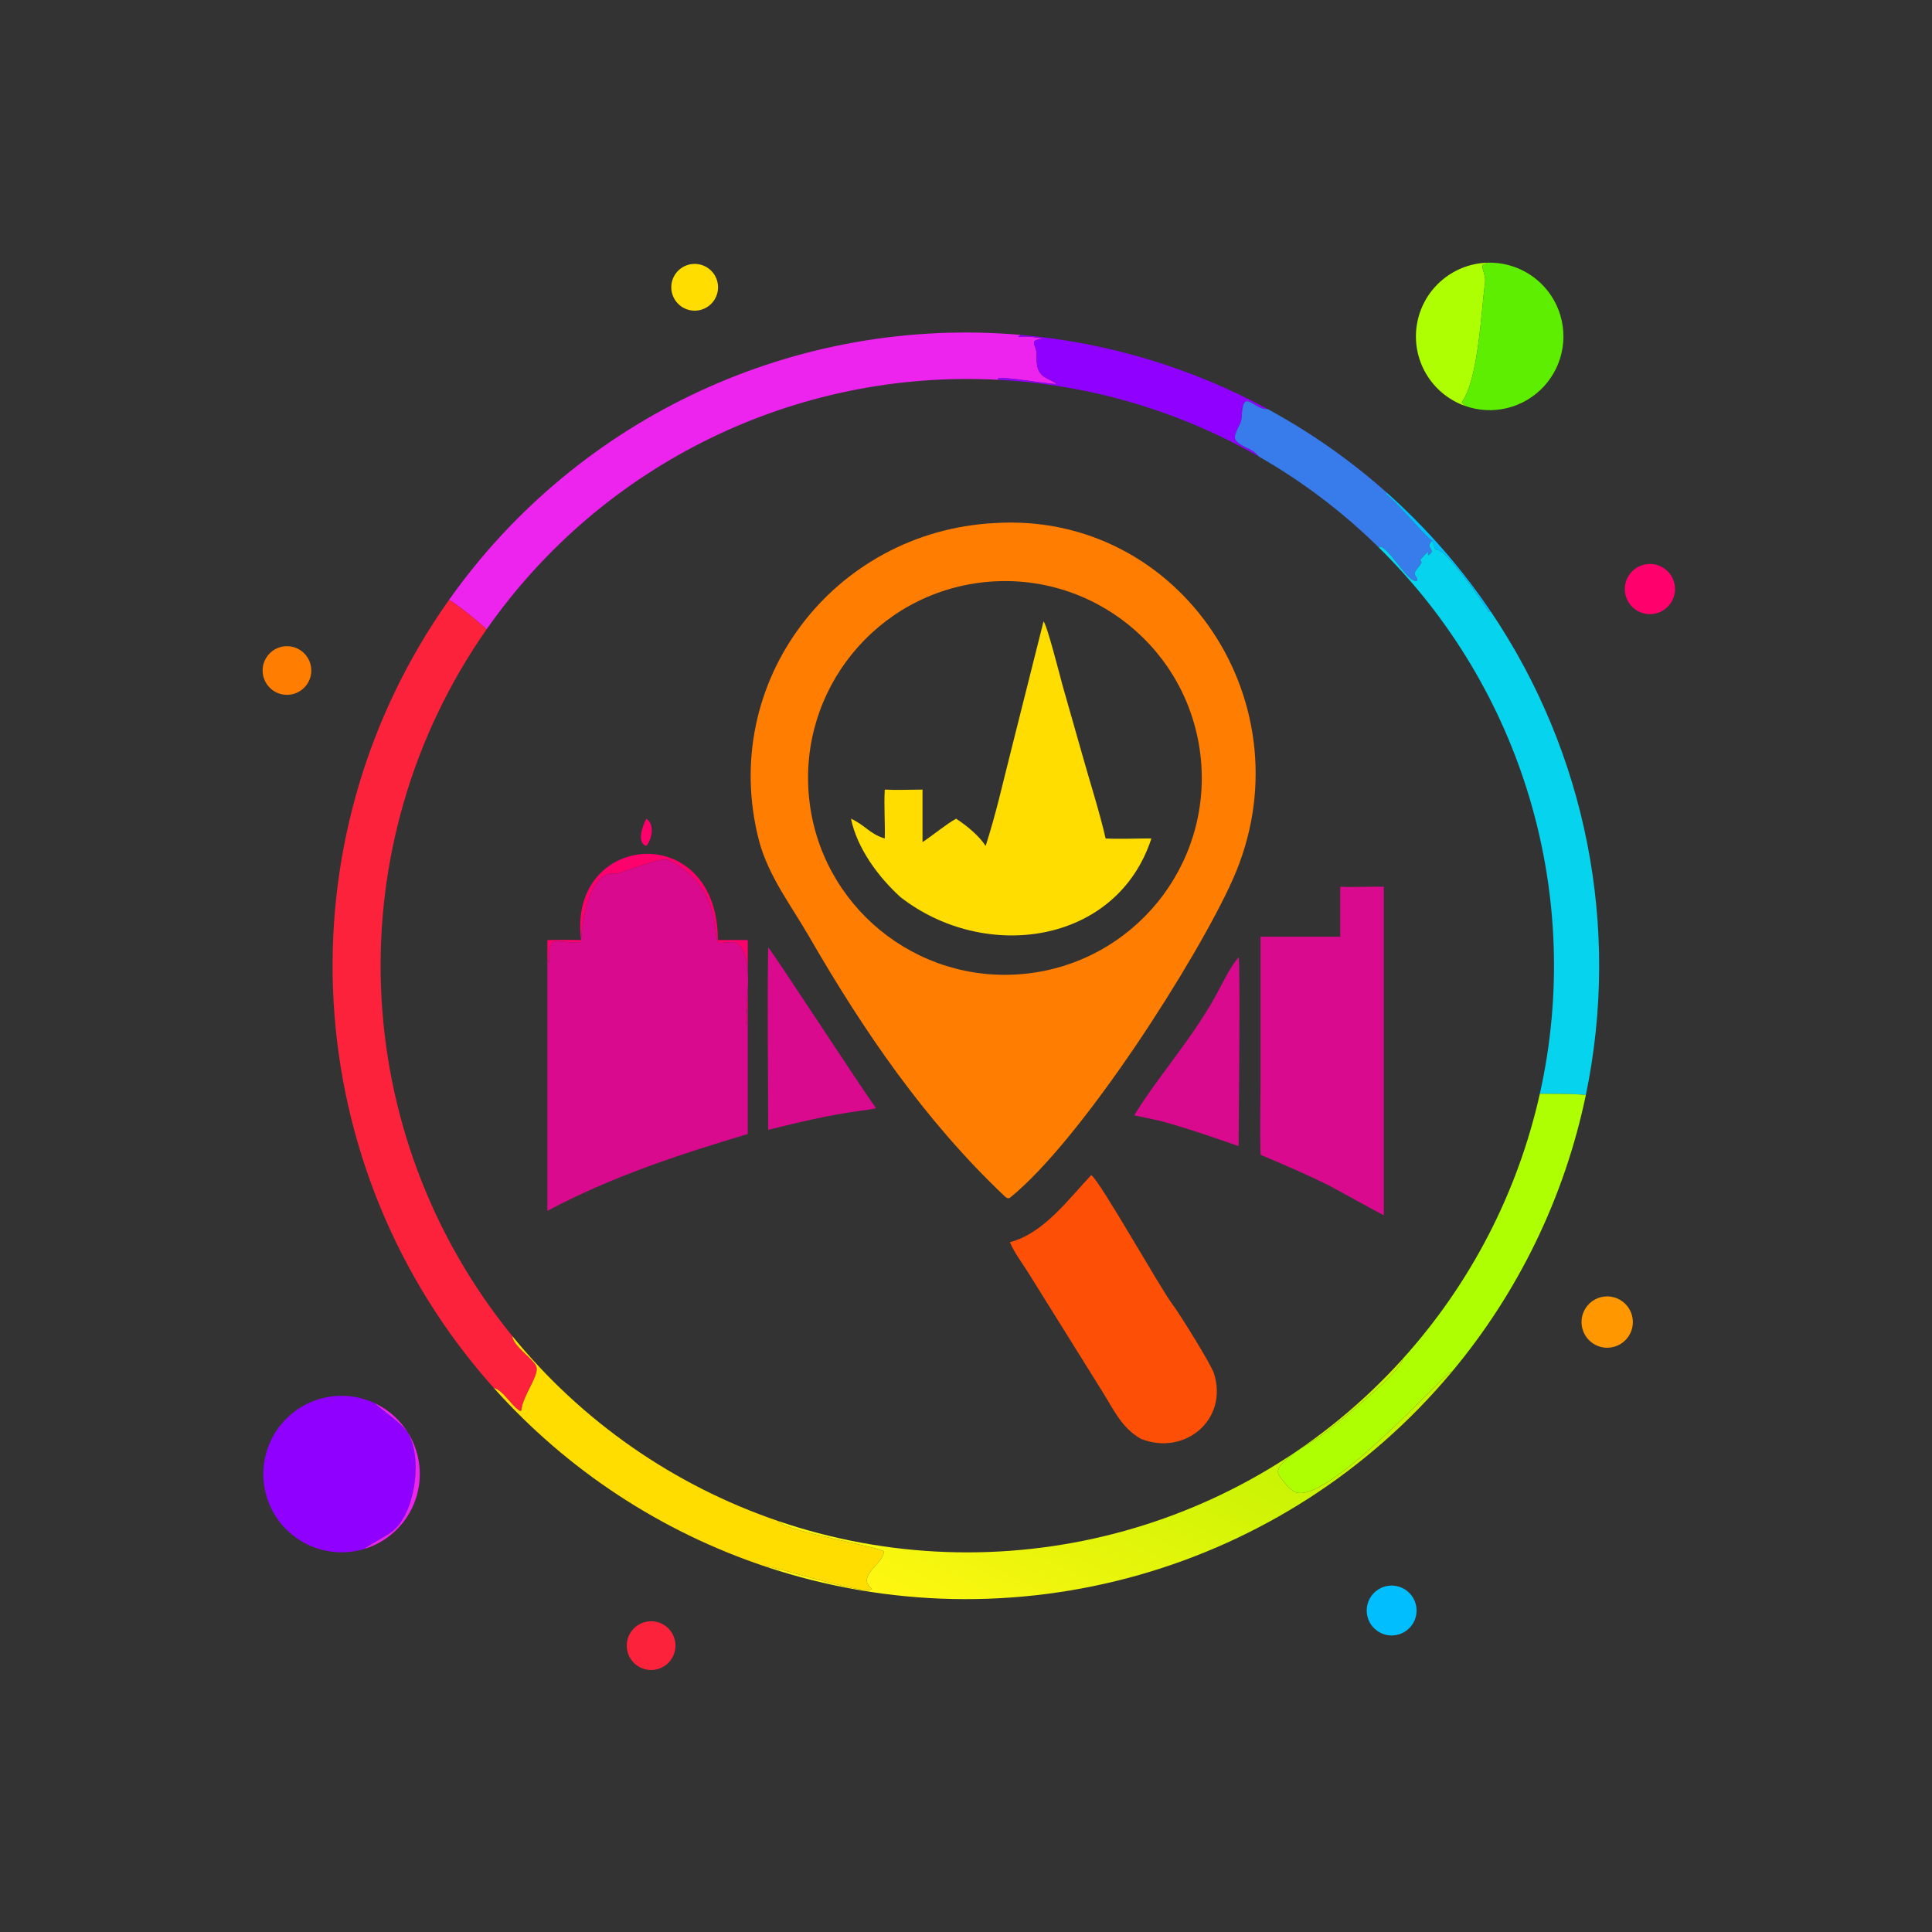 <?xml version="1.0" encoding="utf-8" ?><svg xmlns="http://www.w3.org/2000/svg" xmlns:xlink="http://www.w3.org/1999/xlink" width="1024" height="1024" viewBox="0 0 1024 1024"><rect x="0" y="0" width="1024" height="1024" fill="#333333" stroke="none"/><path fill="#ADFF02" transform="scale(2 2)" d="M388.102 107.52C379.326 104.329 374.034 95.376 375.469 86.149C376.904 76.922 384.664 69.999 393.994 69.623L393.95 69.991C391.555 69.784 393.906 72.254 393.547 74.926C392.505 82.695 391.801 100.452 387.401 106.576C387.596 106.848 387.888 107.287 388.102 107.52Z"/><path fill="#5EEE02" transform="scale(2 2)" d="M393.994 69.623C401.885 69.305 409.191 73.766 412.513 80.93C415.835 88.094 414.52 96.553 409.179 102.37C403.839 108.187 395.523 110.219 388.102 107.52C387.888 107.287 387.596 106.848 387.401 106.576C391.801 100.452 392.505 82.695 393.547 74.926C393.906 72.254 391.555 69.784 393.95 69.991L393.994 69.623Z"/><path fill="#FD0" transform="scale(2 2)" d="M177.896 76.125C177.9 73.132 180.043 70.569 182.988 70.035C186.321 69.431 189.523 71.615 190.176 74.939C190.829 78.263 188.692 81.496 185.377 82.198C183.547 82.585 181.64 82.125 180.188 80.946C178.736 79.767 177.893 77.996 177.896 76.125Z"/><path fill="#EC24EE" transform="scale(2 2)" d="M118.991 158.973C153.441 110.314 211.119 83.585 270.515 88.753L269.847 89.144L269.996 89.315C271.572 89.051 274.494 89.261 276.012 89.7L276.163 89.842C272.34 90.149 274.804 91.461 274.706 94.057C274.485 99.97 276.818 99.706 279.909 101.597L279.76 101.782C277.206 101.695 266.157 99.788 264.546 100.236L264.526 100.648C210.952 97.825 159.708 122.821 128.953 166.778C126.932 164.867 121.285 160.205 118.991 158.973Z"/><path fill="#8F00FF" transform="scale(2 2)" d="M270.515 88.753C293.432 90.747 315.695 97.432 335.921 108.391C332.155 108.745 329.347 102.216 329.056 110.695C328.985 112.77 326.23 115.4 327.697 116.926C329.547 118.851 331.893 118.697 333.549 120.954C312.445 108.882 288.805 101.927 264.526 100.648L264.546 100.236C266.157 99.788 277.206 101.695 279.76 101.782L279.909 101.597C276.818 99.706 274.485 99.97 274.706 94.057C274.804 91.461 272.34 90.149 276.163 89.842L276.012 89.7C274.494 89.261 271.572 89.051 269.996 89.315L269.847 89.144L270.515 88.753Z"/><path fill="#387BEB" transform="scale(2 2)" d="M333.549 120.954C331.893 118.697 329.547 118.851 327.697 116.926C326.23 115.4 328.985 112.77 329.056 110.695C329.347 102.216 332.155 108.745 335.921 108.391C347.254 114.532 357.842 121.958 367.476 130.523L367.372 131.012C371.148 134.004 377.417 142.005 379.532 143.278C377.441 145.232 381.014 145.743 378.433 147.167L378.475 146.203C377.756 146.77 377.043 147.636 376.422 148.331L376.73 149.085C375.989 150.591 373.999 151.613 375.477 153.128L375.545 153.936C373.055 154.774 367.384 143.638 365.281 144.976C355.777 135.642 345.112 127.569 333.549 120.954Z"/><path fill="#01BEFE" transform="scale(2 2)" d="M379.532 143.278C377.417 142.005 371.148 134.004 367.372 131.012L367.476 130.523C377.951 139.835 387.218 150.424 395.06 162.04C394.812 162.229 394.968 162.156 394.565 162.185C392.85 159.476 383.272 145.38 380.673 145.71L380.205 145.284C380.035 144.493 379.96 143.984 379.532 143.278Z"/><path fill="#FF7D00" transform="scale(2 2)" d="M267.629 317.43C267.011 317.759 266.542 317.3 266.084 316.865C245.049 296.898 228.841 273.192 214.413 248.185C209.644 239.92 203.661 232.243 201.144 222.78C190.257 180.675 220.961 140.875 263.506 138.621C312.938 135.462 347.257 187.029 326.684 233.098C317.258 254.205 286.789 301.966 267.629 317.43ZM260.853 154.284C232.272 157.292 211.506 182.85 214.413 211.442C217.319 240.034 242.803 260.89 271.406 258.084C300.151 255.265 321.135 229.625 318.213 200.89C315.292 172.154 289.578 151.262 260.853 154.284Z"/><path fill="#06D3EE" transform="scale(2 2)" d="M365.281 144.976C367.384 143.638 373.055 154.774 375.545 153.936L375.477 153.128C373.999 151.613 375.989 150.591 376.73 149.085L376.422 148.331C377.043 147.636 377.756 146.77 378.475 146.203L378.433 147.167C381.014 145.743 377.441 145.232 379.532 143.278C379.96 143.984 380.035 144.493 380.205 145.284L380.673 145.71C383.272 145.38 392.85 159.476 394.565 162.185C394.968 162.156 394.812 162.229 395.06 162.04C420.422 199.605 429.512 245.83 420.262 290.201C417.023 289.789 411.503 289.887 408.075 289.853C419.806 237.41 403.624 182.628 365.281 144.976Z"/><path fill="#FF006D" transform="scale(2 2)" d="M438.384 162.659C434.791 163.28 431.367 160.894 430.707 157.307C430.047 153.72 432.396 150.271 435.975 149.572C438.325 149.113 440.741 149.952 442.3 151.769C443.86 153.586 444.323 156.101 443.512 158.354C442.702 160.607 440.744 162.251 438.384 162.659Z"/><path fill="#FC223C" transform="scale(2 2)" d="M130.875 367.838C78.698 309.504 73.767 222.849 118.991 158.973C121.285 160.205 126.932 164.867 128.953 166.778C89.12 223.708 91.896 300.157 135.752 354.049C136.055 356.937 141.726 360.248 142.206 362.386C142.737 364.749 138.445 370.108 138.165 373.777L137.88 373.934C135.682 372.843 133.373 368.395 130.875 367.838Z"/><path fill="#FD0" transform="scale(2 2)" d="M261.211 224.183C264.056 215.247 265.514 208.466 267.778 199.558L276.547 164.671C277.531 165.772 280.968 179.403 281.574 181.597L286.793 199.932C288.728 206.855 291.462 215.399 292.998 222.197C296.301 222.405 301.584 222.181 305.134 222.197C295.971 250.34 261.005 255.132 238.654 237.759C232.809 232.477 227.131 224.805 225.522 216.967C229.198 218.616 230.573 221.084 234.473 222.197C234.602 217.905 234.212 213.544 234.473 209.253C237.413 209.403 241.453 209.268 244.476 209.253L244.476 223.174C247.257 221.341 250.721 218.419 253.38 216.967C256.081 218.721 259.469 221.465 261.211 224.183Z"/><path fill="#FF7D00" transform="scale(2 2)" d="M76.88 184.088C73.369 184.545 70.147 182.086 69.659 178.58C69.172 175.073 71.603 171.83 75.105 171.313C78.65 170.79 81.942 173.256 82.435 176.805C82.928 180.354 80.433 183.625 76.88 184.088Z"/><path fill="#FF006D" transform="scale(2 2)" d="M171.287 224.183C168.586 223.359 170.368 218.589 171.287 216.967C173.645 218.536 172.732 222.426 171.287 224.183Z"/><path fill="#FF006D" transform="scale(2 2)" d="M145.065 253.677C145.058 252.157 145.046 250.639 145.065 249.119C147.966 249.112 151.114 249.047 153.994 249.119C150.348 220.504 190.157 216.875 190.245 249.119L198.163 249.119L198.163 266.605C197.827 267.716 197.865 270.302 197.846 271.562C196.854 268.836 199.911 258.316 196.754 251.535C195.343 248.507 192.06 250.224 190.314 249.8C188.938 248.466 191.281 234.634 177.038 227.896C175.131 226.994 163.901 231.767 163.006 231.587C156.295 230.243 153.989 245.045 153.994 249.623C147.922 250.379 144.978 246.706 145.541 255.204L145.423 255.287L145.065 253.677Z"/><path fill="#D90A8D" transform="scale(2 2)" d="M145.065 253.677L145.423 255.287L145.541 255.204C144.978 246.706 147.922 250.379 153.994 249.623C153.989 245.045 156.295 230.243 163.006 231.587C163.901 231.767 175.131 226.994 177.038 227.896C191.281 234.634 188.938 248.466 190.314 249.8C192.06 250.224 195.343 248.507 196.754 251.535C199.911 258.316 196.854 268.836 197.846 271.562C197.865 270.302 197.827 267.716 198.163 266.605L198.163 300.518C179.569 306.118 162.385 311.7 145.065 320.887L145.065 253.677Z"/><path fill="#D90A8D" transform="scale(2 2)" d="M355.177 248.229L355.177 234.99C358.647 235.18 363.017 234.896 366.728 234.99L366.728 322.075C362.063 319.625 357.253 316.886 352.581 314.369C346.354 311.228 340.475 308.761 334.053 306.032C333.878 299.973 334.049 293.009 334.05 286.89L334.053 248.229L355.177 248.229Z"/><path fill="#D90A8D" transform="scale(2 2)" d="M203.581 299.414C203.581 283.608 203.282 266.809 203.581 251.111C204.643 251.988 227.154 286.734 232.159 293.675C230.436 294.086 228.945 294.26 227.192 294.489C218.963 295.64 211.607 297.442 203.581 299.414Z"/><path fill="#D90A8D" transform="scale(2 2)" d="M300.577 295.569C307.157 284.928 315.366 275.98 321.917 264.349C323.832 260.949 325.736 256.628 328.242 253.677C328.752 254.558 328.241 299.777 328.242 303.736C321.669 301.434 314.129 298.834 307.468 297.043L300.577 295.569Z"/><path fill="#ADFF02" transform="scale(2 2)" d="M371.674 360.185C389.675 340.276 402.215 316.046 408.075 289.853C411.503 289.887 417.023 289.789 420.262 290.201C414.624 317.247 402.396 342.483 384.663 363.669L384.466 363.576C383.135 363.69 352.673 397.839 343.696 395.561C341.952 395.119 339.768 392.262 338.886 390.78C337.044 387.682 347.802 382.225 350.514 380.166C353.895 377.6 371.662 363.329 371.674 360.185Z"/><path fill="#FE4F07" transform="scale(2 2)" d="M267.629 329.182C276.574 326.927 283.255 317.649 289.194 311.412C291.501 312.911 307.476 341.442 310.853 345.854C312.531 348.046 320.989 361.63 321.724 363.987C325.602 376.426 313.734 385.899 302.352 381.294C297.247 378.41 295.212 373.687 292.181 368.849L272.265 336.904C270.638 334.331 268.809 331.983 267.629 329.182Z"/><path fill="#FE9700" transform="scale(2 2)" d="M427.13 357.056C423.42 357.725 419.875 355.249 419.224 351.537C418.573 347.824 421.065 344.29 424.781 343.657C428.471 343.028 431.976 345.5 432.623 349.188C433.269 352.875 430.814 356.392 427.13 357.056Z"/><path fill="#FD0" transform="scale(2 2)" d="M135.752 354.049C154.152 376.659 178.538 393.642 206.127 403.057C208.187 405.86 233.432 410 234.231 411.182C234.055 414.614 226.76 417.589 231.088 421.119C229.103 422.912 204.394 414.706 202.87 415.159C175.163 405.919 150.347 389.608 130.875 367.838C133.373 368.395 135.682 372.843 137.88 373.934L138.165 373.777C138.445 370.108 142.737 364.749 142.206 362.386C141.726 360.248 136.055 356.937 135.752 354.049Z"/><defs><linearGradient id="gradient_0" gradientUnits="userSpaceOnUse" x1="305.548" y1="372.219" x2="273.155" y2="441.069"><stop offset="0" stop-color="#C7F403"/><stop offset="1" stop-color="#FFF611"/></linearGradient></defs><path fill="url(#gradient_0)" transform="scale(2 2)" d="M206.127 403.057C264.919 423.122 330.012 406.265 371.674 360.185C371.662 363.329 353.895 377.6 350.514 380.166C347.802 382.225 337.044 387.682 338.886 390.78C339.768 392.262 341.952 395.119 343.696 395.561C352.673 397.839 383.135 363.69 384.466 363.576L384.663 363.669C340.4 416.553 268.291 436.977 202.87 415.159C204.394 414.706 229.103 422.912 231.088 421.119C226.76 417.589 234.055 414.614 234.231 411.182C233.432 410 208.187 405.86 206.127 403.057Z"/><path fill="#8F00FF" transform="scale(2 2)" d="M96.709 410.431C87.846 413.203 78.221 409.743 73.15 401.963C68.08 394.183 68.801 383.981 74.915 376.991C81.029 370.002 91.045 367.93 99.43 371.921C100.246 373.112 107.623 377.699 108.52 380.57C111.829 387.261 109.934 401.014 104.065 405.75C102.132 407.31 97.19 409.706 96.709 410.431Z"/><path fill="#EC24EE" transform="scale(2 2)" d="M99.43 371.921C107.133 375.586 111.804 383.595 111.203 392.104C110.602 400.613 104.85 407.885 96.709 410.431C97.19 409.706 102.132 407.31 104.065 405.75C109.934 401.014 111.829 387.261 108.52 380.57C107.623 377.699 100.246 373.112 99.43 371.921Z"/><path fill="#01BEFE" transform="scale(2 2)" d="M370.126 433.28C366.613 433.999 363.168 431.787 362.36 428.294C361.553 424.8 363.677 421.3 367.149 420.405C369.203 419.875 371.386 420.363 373.019 421.717C374.652 423.071 375.536 425.127 375.395 427.243C375.198 430.212 373.041 432.683 370.126 433.28Z"/><path fill="#FC223C" transform="scale(2 2)" d="M173.859 442.433C170.353 443.158 166.926 440.893 166.219 437.383C165.513 433.874 167.796 430.459 171.31 429.771C174.797 429.088 178.18 431.351 178.881 434.834C179.583 438.317 177.338 441.713 173.859 442.433Z"/></svg>